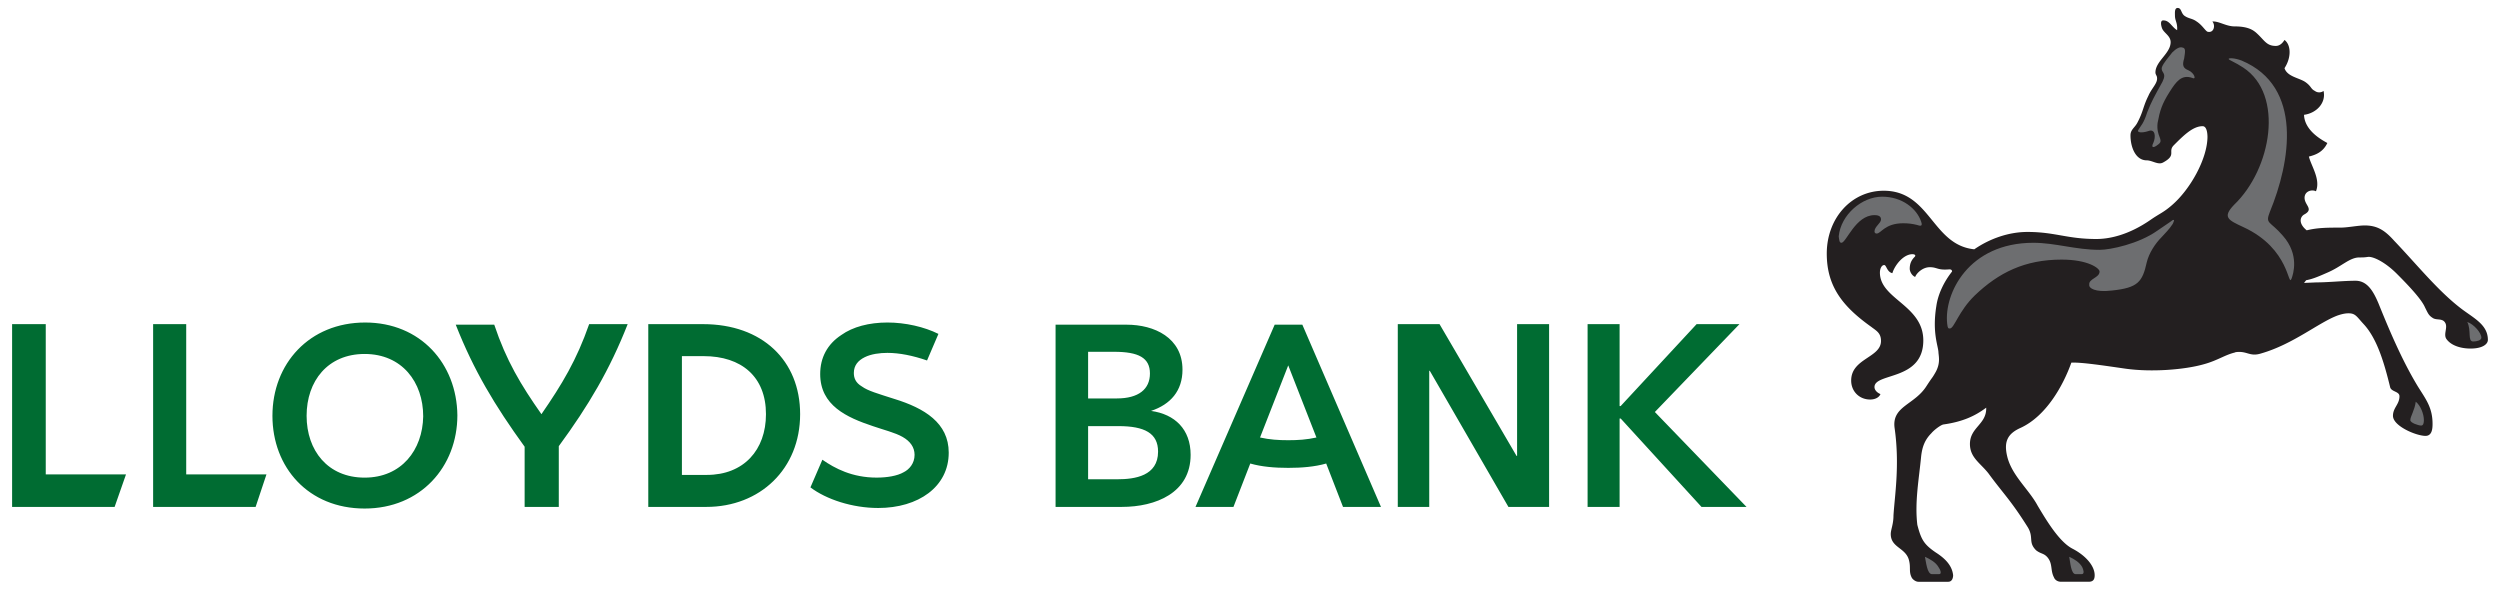 <svg width="157" height="37" fill="none" xmlns="http://www.w3.org/2000/svg"><g><path d="M34.002 26.01c1.294-1.873 2.214-3.406 2.997-5.654h2.419c-1.124 2.861-2.453 5.109-4.326 7.663v3.815h-2.145v-3.78c-1.874-2.589-3.202-4.803-4.326-7.664h2.418c.75 2.248 1.67 3.78 2.963 5.62zM56.175 25.056c-1.056-.34-1.67-.51-2.044-.783-.409-.239-.51-.545-.51-.852 0-.476.271-.783.68-.987.409-.205.954-.273 1.43-.273.75 0 1.602.17 2.487.477l.715-1.669c-.885-.443-2.077-.715-3.201-.715-1.158 0-2.18.272-2.895.783-.886.58-1.329 1.43-1.329 2.453 0 1.975 1.67 2.724 3.304 3.27.681.237 1.397.408 1.873.68.477.273.75.647.75 1.124 0 .545-.34.92-.681 1.09-.41.238-1.056.34-1.703.34-1.533 0-2.623-.578-3.406-1.123l-.75 1.737c.988.749 2.623 1.294 4.258 1.294 2.52 0 4.427-1.328 4.427-3.474 0-1.873-1.532-2.793-3.405-3.372zM44.39 29.825h-1.566v-7.46h1.362c2.384 0 3.917 1.295 3.917 3.645 0 2.248-1.397 3.814-3.713 3.814zm-.238-9.469h-3.44v11.478h3.644c3.372 0 5.892-2.384 5.892-5.824 0-3.372-2.384-5.654-6.096-5.654zM70.173 30.097h-1.84V26.76h1.908c1.635 0 2.486.443 2.486 1.601 0 1.533-1.465 1.737-2.554 1.737zm-1.84-8.004h1.635c1.533 0 2.248.375 2.248 1.363 0 .987-.715 1.566-2.078 1.566h-1.805v-2.929zm3.951 3.713c1.226-.409 1.976-1.26 1.976-2.589 0-2.01-1.771-2.827-3.508-2.827H66.29v11.444h4.155c2.146 0 4.326-.885 4.326-3.27 0-1.6-.988-2.554-2.487-2.758zM97.283 20.356h-2.01v8.276h-.033l-4.837-8.276h-2.622v11.478h1.975v-8.549h.034l4.939 8.549h2.554V20.356zM103.925 25.874l5.313-5.518h-2.691l-4.768 5.143h-.068v-5.143h-2.01v11.478h2.01v-5.552h.068l5.075 5.552h2.827l-5.756-5.96zM9.616 31.834h6.437l.681-2.043h-5.04v-9.435H9.616v11.478zM.761 31.834h6.437l.715-2.043h-5.04v-9.435H.76v11.478zM22.9 29.995c-2.317 0-3.645-1.703-3.645-3.883 0-2.18 1.328-3.883 3.644-3.883 2.35 0 3.678 1.771 3.678 3.917-.034 2.112-1.362 3.849-3.678 3.849zm.033-9.741c-3.508 0-5.824 2.588-5.824 5.858 0 3.236 2.248 5.824 5.79 5.824 3.508 0 5.824-2.622 5.824-5.858-.034-3.236-2.316-5.824-5.79-5.824zM80.901 29.382c.852 0 1.669-.068 2.384-.273l1.056 2.725h2.384L81.787 20.39H80.05l-4.973 11.444h2.384l1.056-2.725c.715.205 1.533.273 2.384.273zm0-1.737c-.613 0-1.158-.034-1.771-.17l1.771-4.53 1.771 4.53c-.613.136-1.158.17-1.77.17z" fill="#006C32"/><path d="M154.638 19.437c.783.579 1.601.987 1.601 1.907 0 .272-.341.545-1.09.545-.579 0-1.192-.17-1.499-.58-.238-.306.103-.748-.102-1.055-.17-.272-.511-.136-.749-.272-.273-.17-.307-.273-.511-.682-.204-.476-.92-1.26-1.771-2.111-.715-.715-1.465-1.09-1.805-1.056-.239.034-.307.034-.545.034-.613 0-1.124.579-2.01.954-.613.272-.953.408-1.328.476l-.136.17.783-.033c.75 0 1.703-.103 2.453-.103.749 0 1.123.682 1.43 1.397.579 1.43 1.43 3.508 2.486 5.245.511.817.92 1.328.92 2.35 0 .306-.034.75-.443.75-.579 0-2.043-.614-2.043-1.26 0-.512.408-.716.408-1.227 0-.306-.477-.273-.579-.545-.374-1.533-.817-3.065-1.669-3.985-.442-.477-.511-.681-.953-.681-.239 0-.477.068-.681.136-1.192.443-2.793 1.805-4.803 2.384-.749.239-.885-.204-1.669-.068h.069c-.648.137-1.124.511-2.01.75-1.192.34-3.27.51-4.938.272-1.192-.17-2.725-.409-3.372-.375-.511 1.43-1.567 3.338-3.168 4.087-.851.375-1.09.886-.851 1.84.306 1.192 1.362 2.043 1.907 3.065.511.851 1.328 2.248 2.18 2.69.851.443 1.396 1.09 1.396 1.67 0 .272-.102.408-.374.408h-1.737c-.273 0-.409-.17-.443-.272-.239-.443-.068-.852-.409-1.26-.238-.273-.409-.205-.715-.443-.511-.511-.136-.784-.511-1.43-1.09-1.738-1.567-2.146-2.486-3.407-.511-.647-1.158-.987-1.158-1.839 0-1.056 1.056-1.226 1.022-2.282-.682.511-1.465.886-2.691 1.056-.17.034-.579.34-.749.545-.409.409-.579.851-.647 1.464-.137 1.431-.409 2.861-.239 4.292.239.92.409 1.226 1.158 1.737.477.306 1.022.75 1.09 1.43 0 .17-.068.41-.307.41h-1.873c-.17 0-.34-.137-.408-.24-.205-.374-.069-.612-.171-1.055-.17-.852-1.158-.818-1.158-1.703 0-.273.171-.613.171-1.158.068-1.192.408-3.168.068-5.518-.171-1.362 1.26-1.43 2.009-2.622.443-.681.307-.409.579-.886.273-.51.204-.885.17-1.192 0-.408-.408-1.226-.136-2.929.102-.749.477-1.532.988-2.18 0-.034 0-.136-.17-.136-.75.068-.75-.136-1.227-.136-.476 0-.851.409-.919.613-.239-.102-.341-.375-.341-.51 0-.273.068-.512.307-.75.102-.102 0-.17-.136-.17-.579 0-1.124.715-1.261 1.192-.34-.068-.374-.511-.51-.511-.171 0-.273.238-.273.477 0 1.669 2.725 2.043 2.725 4.257 0 2.554-3.066 2.01-3.066 2.929 0 .17.137.34.375.443-.102.238-.375.34-.647.34-.681 0-1.192-.51-1.192-1.192 0-1.396 1.873-1.43 1.873-2.486 0-.51-.306-.647-.613-.886-1.771-1.26-2.793-2.52-2.793-4.597 0-2.248 1.567-3.951 3.576-3.951 2.93 0 3.032 3.406 5.688 3.678.988-.681 2.18-1.09 3.338-1.09 1.737 0 2.486.443 4.325.443.75 0 1.976-.204 3.44-1.226.545-.375.784-.443 1.295-.886 1.158-.987 2.247-2.929 2.247-4.325v.068c0-.443-.102-.715-.306-.715-.613 0-1.192.579-1.805 1.192-.409.409.204.613-.681 1.09-.307.17-.681-.137-1.022-.137-.715 0-1.022-.851-1.022-1.566 0-.375.273-.477.443-.818.375-.715.341-.987.681-1.668.204-.477.579-.784.545-1.124 0-.137-.102-.205-.102-.341 0-.715.954-1.192.954-1.907 0-.409-.443-.58-.545-.886-.103-.306-.035-.409-.035-.409.035-.068.069-.068.137-.068.374 0 .511.41.851.613.034-.476-.136-.579-.136-.92 0-.17-.034-.476.17-.476.239 0 .205.307.409.477.272.204.511.17.783.374.375.239.579.648.716.648.374.068.476-.41.272-.648.409-.034.851.307 1.396.307.852 0 1.158.238 1.329.375.545.476.647.851 1.26.851.306 0 .477-.272.545-.375.409.307.443 1.09 0 1.772.17.544.953.613 1.328.885.375.273.307.409.579.545a.457.457 0 00.545 0c.17.75-.443 1.396-1.226 1.499.034.953 1.022 1.532 1.464 1.77-.272.58-.749.75-1.158.852.137.58.75 1.43.443 2.18-.272-.136-.715 0-.715.409 0 .476.613.715-.034 1.055-.273.17-.341.58.17.988.681-.17 1.329-.17 2.112-.17.477 0 1.09-.136 1.532-.136.784 0 1.261.306 1.84.953 1.464 1.533 2.792 3.202 4.291 4.326z" fill="#231F20"/><path d="M115.641 15.247c.306 0 .885-1.737 2.078-1.737.34 0 .408.136.408.273 0 .238-.408.443-.408.749 0 .068.034.136.136.136.272 0 .511-.647 1.669-.647.306 0 .579.034.851.102.136.034.409.17.273-.204-.273-.817-1.192-1.567-2.453-1.567-1.26 0-2.588 1.124-2.724 2.487.034.238.034.408.17.408zM137.438 4.417c-.34-.136-.408-.307-.272-.75.068-.442.102-.647-.102-.68-.17-.069-.409.067-.647.306-.205.272-.545.647-.647.92-.103.374.34.306.034.919-.545.988-.682 1.226-.954 1.907-.238.75-.409.852-.545 1.09-.17.204.204.239.613.102.443-.17.477.375.307.75-.137.272-.034.374.34.068.341-.273-.17-.477-.068-1.329.136-.749.273-1.192.749-1.94.409-.648.75-1.125 1.431-.886.272.136.136-.307-.239-.477zM152.05 26.725c.136 0 .17-.17.17-.34 0-.375-.204-.92-.511-1.158-.068.544-.341.92-.341 1.158 0 .17.511.34.682.34zM155.319 21.446c.205 0 .511-.068.511-.238 0-.307-.477-.852-.885-.988.272.545 0 1.226.374 1.226zM140.878 14.26c2.963 1.362 2.793 3.848 3.032 3.235.102-.272.51-1.498-.545-2.69-.818-.954-1.124-.716-.818-1.499 1.294-3.133 2.112-7.868-1.771-9.502-.443-.17-.817-.17-.817-.103 0 .069.408.205.919.545 2.589 1.703 1.771 6.37-.579 8.617-.749.784-.374.954.579 1.397zM130.729 36.057c.204 0 .102-.306.034-.443-.17-.306-.511-.51-.817-.647.068.307.102 1.09.408 1.09h.375zM121.772 36.057c.204 0 .068-.306-.035-.443-.17-.306-.544-.51-.851-.647.068.307.136 1.09.443 1.09h.443zM132.636 18.244c1.635-.17 1.907-.544 2.18-1.77.136-.58.545-1.193.92-1.567.238-.273.476-.477.715-.852.068-.17.136-.272 0-.238-.171.136-.75.51-.988.681-1.158.817-2.929 1.192-3.61 1.192-1.499 0-2.793-.443-4.155-.443-4.087 0-5.62 3.202-5.416 5.075.034.307.068.307.171.307.272 0 .545-1.09 1.566-2.078 1.499-1.43 3.134-2.248 5.45-2.248 1.669 0 2.384.545 2.384.75 0 .408-.715.442-.647.85-.034.171.34.478 1.43.341z" fill="#6D6E70"/></g><defs></defs></svg>